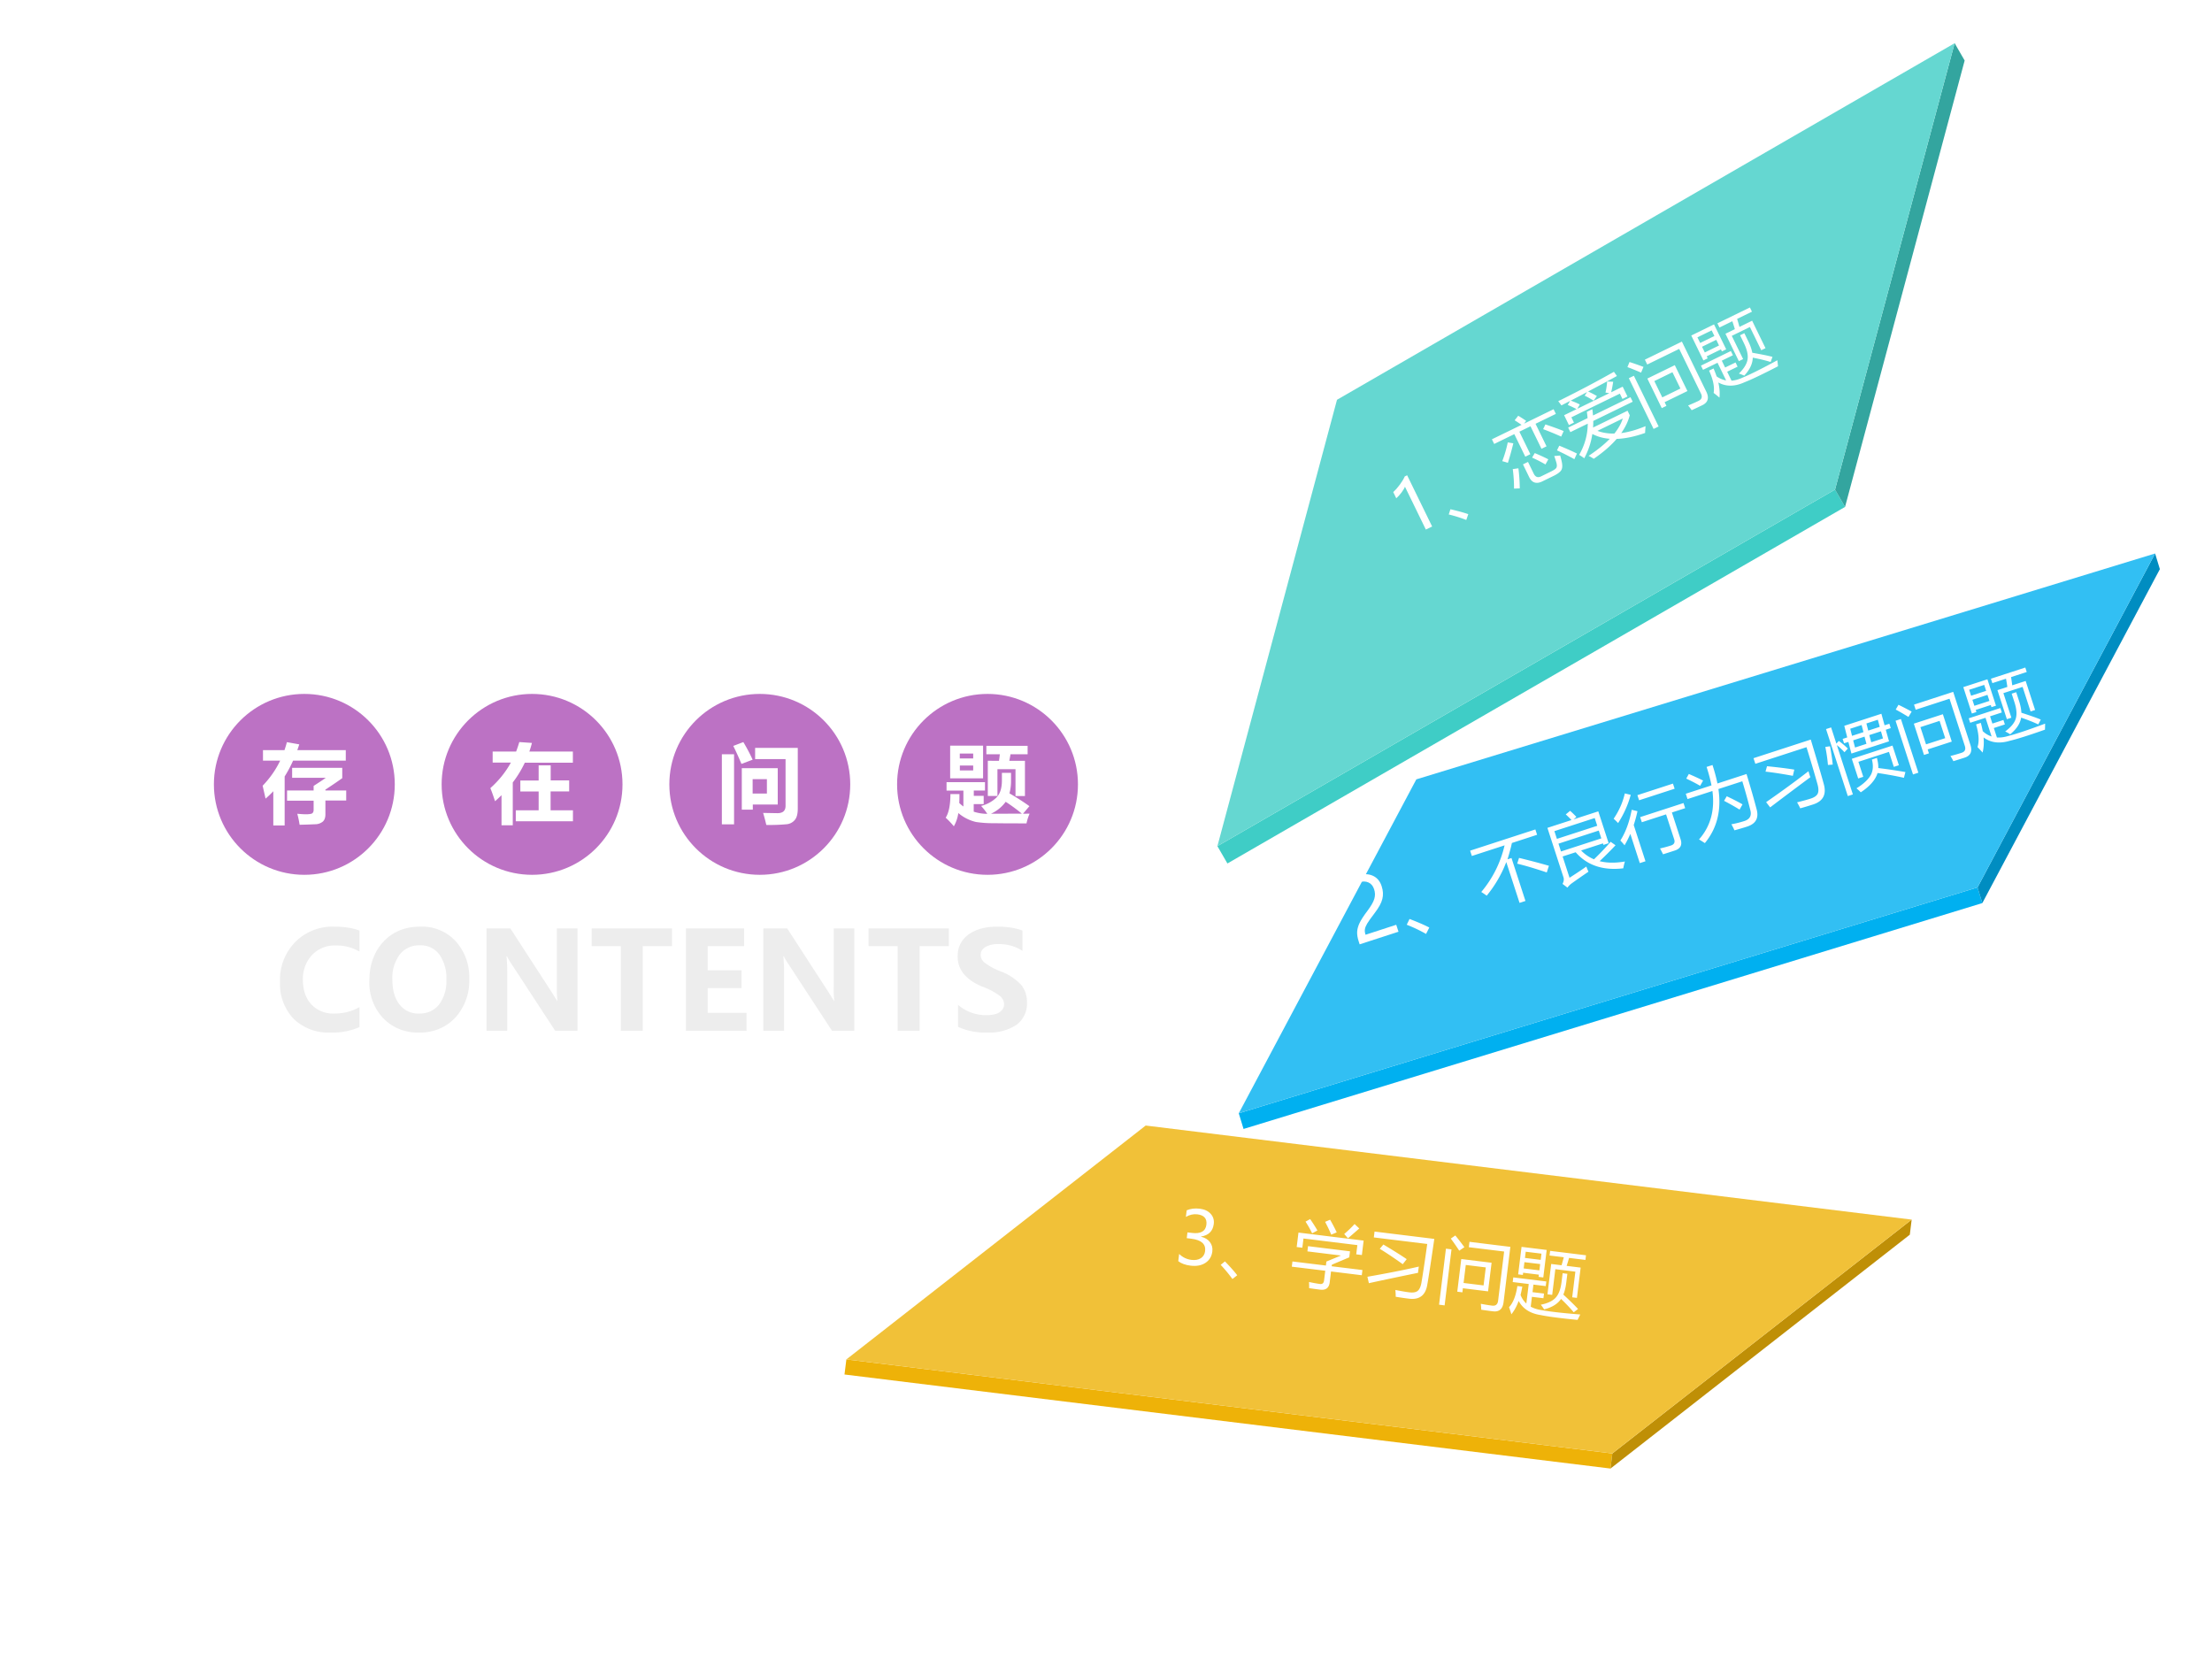 <svg xmlns="http://www.w3.org/2000/svg" xmlns:xlink="http://www.w3.org/1999/xlink" width="960" height="720" viewBox="0 0 720 540"><rect x="0" y="0" width="720" height="540" fill="#333333" stroke="none"/><g data-name="P"><clipPath id="a"><path fill-rule="evenodd" d="M0 540h720V0H0Z"/></clipPath><g clip-path="url(#a)"><path fill="#fff" fill-rule="evenodd" d="M0 540h720V0H0Z"/></g></g><g data-name="P"><clipPath id="b"><path fill-rule="evenodd" d="M0 0h720v540H0"/></clipPath><g clip-path="url(#b)"><path fill="#00b0f0" fill-rule="evenodd" d="m403.22 362.37 240.46-73.52 1.56 5.1-240.47 73.52Z"/></g><clipPath id="c"><path fill-rule="evenodd" d="M0 0h720v540H0"/></clipPath><g clip-path="url(#c)"><path fill="#008dc1" fill-rule="evenodd" d="m643.68 288.85 57.8-108.69 1.55 5.1-57.79 108.69Z"/></g><clipPath id="d"><path fill-rule="evenodd" d="M0 0h720v540H0"/></clipPath><g clip-path="url(#d)"><path fill="#32bff3" fill-rule="evenodd" d="m403.22 362.37 57.79-108.69 240.47-73.52-57.8 108.69Z"/></g></g><g data-name="P"><clipPath id="e"><path fill-rule="evenodd" d="M0 0h720v540H0"/></clipPath><g clip-path="url(#e)"><path fill="#eeb208" fill-rule="evenodd" d="m275.49 442.486 249.32 30.613-.6 4.911-249.33-30.613Z"/></g><clipPath id="f"><path fill-rule="evenodd" d="M0 0h720v540H0"/></clipPath><g clip-path="url(#f)"><path fill="#bf8f06" fill-rule="evenodd" d="m524.81 473.099 97.43-76.119-.6 4.91-97.43 76.12Z"/></g><clipPath id="g"><path fill-rule="evenodd" d="M0 0h720v540H0"/></clipPath><g clip-path="url(#g)"><path fill="#f1c138" fill-rule="evenodd" d="m275.49 442.486 97.43-76.126 249.32 30.62-97.43 76.119Z"/></g></g><g data-name="P"><clipPath id="h"><path fill-rule="evenodd" d="M0 0h720v540H0"/></clipPath><g clip-path="url(#h)"><path fill="#3fcdc6" fill-rule="evenodd" d="M396.26 275.42 597.3 159.36l3.26 5.64-201.04 116.06Z"/></g><clipPath id="i"><path fill-rule="evenodd" d="M0 0h720v540H0"/></clipPath><g clip-path="url(#i)"><path fill="#33a59f" fill-rule="evenodd" d="m597.3 159.36 38.93-145.3 3.26 5.64L600.56 165Z"/></g><clipPath id="j"><path fill-rule="evenodd" d="M0 0h720v540H0"/></clipPath><g clip-path="url(#j)"><path fill="#65d7d1" fill-rule="evenodd" d="m396.26 275.42 38.93-145.29L636.23 14.06l-38.93 145.3Z"/></g></g><path fill="#bc72c4" fill-rule="evenodd" d="M217.87 255.31c0-16.26 13.18-29.44 29.44-29.44s29.44 13.18 29.44 29.44-13.18 29.44-29.44 29.44-29.44-13.18-29.44-29.44Z" data-name="P"/><g data-name="P"><symbol id="k"><path d="M.132.919.25.964C.288.9.325.832.358.759L.228.71C.199.78.167.85.133.919m.75-.727C.883.132.873.088.85.06A.14.14 0 0 0 .75.008 2.155 2.155 0 0 0 .517 0 2.013 2.013 0 0 1 .48.14L.646.137c.064 0 .095.028.095.086v.543H.387v.13h.496V.193M0 .822h.142V.007H0v.815M.233.66H.65V.238H.36v-.06H.232V.66M.524.365v.168H.358V.365h.166Z"/></symbol><use xlink:href="#k" fill="#fff" transform="matrix(27.984 0 0 -27.984 234.962 268.519)"/><symbol id="l"><path d="M-2147483500-2147483500Z"/></symbol><use xlink:href="#l" fill="#fff" transform="matrix(27.984 0 0 -27.984 60095178000 -60095178000)"/><use xlink:href="#l" fill="none" stroke="#fff" stroke-miterlimit="10" stroke-width=".029" transform="matrix(27.984 0 0 -27.984 60095178000 -60095178000)"/></g><path fill="#bc72c4" fill-rule="evenodd" d="M143.75 255.31c0-16.26 13.18-29.44 29.44-29.44s29.43 13.18 29.43 29.44-13.17 29.44-29.43 29.44c-16.26 0-29.44-13.18-29.44-29.44Z" data-name="P"/><g data-name="P"><symbol id="m"><path d="M.027.858H.3c.014.036.026.073.037.11l.147-.01a1.26 1.26 0 0 0-.03-.1H.96v-.13H.401a1.284 1.284 0 0 0-.14-.23V0H.13v.35A1.7 1.7 0 0 0 .055.28C.035.34.018.39 0 .432.099.52.178.619.239.729H.027v.13M.296.174h.266v.219H.349v.128h.213v.176h.14V.522h.215V.394H.701v-.22h.26V.047H.296v.129Z"/></symbol><use xlink:href="#m" fill="#fff" transform="matrix(27.984 0 0 -27.984 159.603 268.628)"/><use xlink:href="#l" fill="#fff" transform="matrix(27.984 0 0 -27.984 60095178000 -60095178000)"/><use xlink:href="#l" fill="none" stroke="#fff" stroke-miterlimit="10" stroke-width=".029" transform="matrix(27.984 0 0 -27.984 60095178000 -60095178000)"/></g><path fill="#bc72c4" fill-rule="evenodd" d="M292 255.31c0-16.26 13.18-29.44 29.44-29.44s29.43 13.18 29.43 29.44-13.17 29.44-29.43 29.44c-16.26 0-29.44-13.18-29.44-29.44Z" data-name="P"/><g data-name="P"><symbol id="n"><path d="M.052.938h.383v-.38H.052v.38m.27-.092H.164V.789h.156v.057m0-.196v.057H.165V.65h.156m.17.112H.62A2 2 0 0 1 .63.838H.473v.098h.48V.838H.754A2.641 2.641 0 0 0 .74.762h.182v-.41H.812v.312h-.21V.353H.49v.409M.055.375H.16c0-.037 0-.072-.002-.104A.475.475 0 0 1 .206.23v.185H.01v.098h.447V.416h-.13V.354h.115V.258H.326V.17A.506.506 0 0 1 .484.145a.76.76 0 0 1-.072.092.4.4 0 0 1 .175.094c.045.043.067.111.067.203v.088H.76V.528A.557.557 0 0 0 .742.383C.83.332.906.283.974.234L.899.146l.077.001A.605.605 0 0 1 .94.034c-.144 0-.27 0-.376.002A1.32 1.32 0 0 0 .353.05a.488.488 0 0 0-.206.104A.435.435 0 0 0 .095 0 .991.991 0 0 1 0 .1C.037.158.055.25.055.376m.469-.23.362.001a2.04 2.04 0 0 1-.188.138.436.436 0 0 0-.174-.14Z"/></symbol><use xlink:href="#n" fill="#fff" transform="matrix(27.984 0 0 -27.984 307.818 268.956)"/><use xlink:href="#l" fill="#fff" transform="matrix(27.984 0 0 -27.984 60095178000 -60095178000)"/><use xlink:href="#l" fill="none" stroke="#fff" stroke-miterlimit="10" stroke-width=".029" transform="matrix(27.984 0 0 -27.984 60095178000 -60095178000)"/></g><g data-name="P"><symbol id="o"><path d="M.587.04A.49.49 0 0 0 .372 0 .364.364 0 0 0 .1.102a.374.374 0 0 0-.1.273.4.4 0 0 0 .112.293.388.388 0 0 0 .29.114c.073 0 .135-.01.185-.029V.598a.337.337 0 0 1-.174.045.231.231 0 0 1-.177-.071.26.26 0 0 1-.067-.185C.17.312.19.253.232.207A.221.221 0 0 1 .402.14c.068 0 .13.016.185.048V.041Z"/></symbol><symbol id="p"><path d="M0 .381C0 .5.035.596.104.671c.069.074.16.111.274.111a.336.336 0 0 0 .26-.108.394.394 0 0 0 .1-.277A.404.404 0 0 0 .635.11.35.35 0 0 0 .365 0a.349.349 0 0 0-.263.106A.383.383 0 0 0 0 .381m.17.01C.17.316.186.255.222.208A.174.174 0 0 1 .369.14C.432.14.48.163.516.208a.285.285 0 0 1 .053.18.304.304 0 0 1-.051.187.17.17 0 0 1-.145.069.179.179 0 0 1-.15-.07A.29.29 0 0 1 .17.39Z"/></symbol><symbol id="q"><path d="M.672 0H.507l-.32.49a.572.572 0 0 0-.036.06H.148A1.19 1.19 0 0 0 .153.43V0H0v.756h.176L.484.281.522.22h.002A.718.718 0 0 0 .52.325v.431h.152V0Z"/></symbol><symbol id="r"><path d="M.593.625H.377V0H.215v.625H0v.131h.593V.625Z"/></symbol><symbol id="s"><path d="M.448 0H0v.756h.43V.625H.161V.446h.25V.315h-.25V.132h.287V0Z"/></symbol><symbol id="t"><path d="M.003.204C.063.154.133.128.21.128c.044 0 .077.007.1.022.022.016.033.035.033.059 0 .02-.009.04-.027.058a.495.495 0 0 1-.139.074C.06.391 0 .464 0 .561c0 .07.027.124.08.163.054.039.125.058.213.058.074 0 .136-.01.186-.029v-.15a.31.31 0 0 1-.178.05.18.18 0 0 1-.095-.021C.182.618.17.598.17.574.17.554.178.536.194.52a.463.463 0 0 1 .12-.067A.392.392 0 0 0 .47.351.2.2 0 0 0 .512.223.194.194 0 0 0 .435.057.363.363 0 0 0 .215 0a.471.471 0 0 0-.212.042v.162Z"/></symbol><use xlink:href="#o" fill="#ededed" transform="matrix(44.064 0 0 -44.064 91.14 336.08)"/><use xlink:href="#p" fill="#ededed" transform="matrix(44.064 0 0 -44.064 120.223 336.08)"/><use xlink:href="#q" fill="#ededed" transform="matrix(44.064 0 0 -44.064 158.354 335.5)"/><use xlink:href="#r" fill="#ededed" transform="matrix(44.064 0 0 -44.064 192.6 335.5)"/><use xlink:href="#s" fill="#ededed" transform="matrix(44.064 0 0 -44.064 223.26 335.5)"/><use xlink:href="#q" fill="#ededed" transform="matrix(44.064 0 0 -44.064 248.465 335.5)"/><use xlink:href="#r" fill="#ededed" transform="matrix(44.064 0 0 -44.064 282.711 335.5)"/><use xlink:href="#t" fill="#ededed" transform="matrix(44.064 0 0 -44.064 311.714 336.08)"/></g><g data-name="P"><symbol id="u"><path d="M-2147483500-2147483500Z"/></symbol><use xlink:href="#u" fill="#ededed" transform="matrix(44.064 0 0 -44.064 94626710000 -94626710000)"/></g><path fill="#bc72c4" fill-rule="evenodd" d="M69.625 255.31c0-16.26 13.18-29.44 29.438-29.44 16.257 0 29.437 13.18 29.437 29.44s-13.18 29.44-29.437 29.44c-16.258 0-29.438-13.18-29.438-29.44Z" data-name="P"/><g data-name="P"><symbol id="v"><path d="M.256 0H.124v.398a1.14 1.14 0 0 0-.09-.086L0 .462C.085.55.153.648.204.754h-.2v.122h.25c.01.03.02.061.028.093L.426.943A1.49 1.49 0 0 0 .403.876h.564V.754H.354A1.428 1.428 0 0 0 .256.57V0m.028.407h.309V.46c.056.036.104.067.141.094H.343v.116h.583V.55A5.482 5.482 0 0 0 .73.417v-.01h.242V.29H.73V.134C.731.094.721.064.7.045a.141.141 0 0 0-.09-.031A7.322 7.322 0 0 0 .43.008a1.128 1.128 0 0 1-.027.128C.437.133.471.13.506.13c.034 0 .057.004.069.01.011.007.017.02.018.038v.11H.284v.118Z"/></symbol><use xlink:href="#v" fill="#fff" transform="matrix(27.984 0 0 -27.984 85.49 268.683)"/><use xlink:href="#l" fill="#fff" transform="matrix(27.984 0 0 -27.984 60095178000 -60095178000)"/><use xlink:href="#l" fill="none" stroke="#fff" stroke-miterlimit="10" stroke-width=".029" transform="matrix(27.984 0 0 -27.984 60095178000 -60095178000)"/></g><g data-name="P"><clipPath id="w"><path fill-rule="evenodd" d="M0 0h720v540H0"/></clipPath><g clip-path="url(#w)"><path fill="#fff" d="m464.11 172.37-6.8-13.95c-.17.48-.54 1.1-1.11 1.88-.58.78-1.15 1.4-1.72 1.88l-.99-2.02c.75-.66 1.48-1.49 2.21-2.49.73-1.01 1.24-1.87 1.54-2.59l.78-.38 8.14 16.68Z"/></g></g><g data-name="P"><clipPath id="x"><path fill-rule="evenodd" d="M0 0h720v540H0"/></clipPath><g clip-path="url(#x)"><path fill="#fff" d="m477.92 167.36-.65 1.89c-1.81-.71-3.72-1.31-5.71-1.79l.55-1.7c2.44.56 4.37 1.09 5.81 1.6Zm7.69-24.37 9.65-4.7c-.6-.42-1.35-.92-2.24-1.49l1.16-1.48c.89.54 1.75 1.09 2.58 1.66l-.68.91 9.61-4.69.74 1.52-6.62 3.22 3.58 7.34-1.64.8-3.58-7.33-3.62 1.76 3.57 7.33-1.64.81-3.58-7.34-6.55 3.2Zm10.11 8.16 1.64-.8 1.83 3.75c.55 1.19 1.38 1.5 2.49.93l3.37-1.65c.84-.42 1.34-.79 1.52-1.1.21-.33.23-.83.08-1.5-.16-.6-.41-1.39-.75-2.35.48-.03 1.13-.08 1.93-.16.33 1.16.54 2.03.62 2.62.14.94.04 1.69-.32 2.24-.35.52-1.08 1.07-2.19 1.65l-3.92 1.91c-1.97.96-3.41.46-4.33-1.49Zm-3.32 1.54 1.83-.26c.27 2.01.42 4.18.45 6.53-.55.03-1.17.05-1.87.08.01-2.09-.13-4.21-.41-6.35Zm-1.63-8.69 1.81.29c-.54 2.26-1.14 4.39-1.77 6.36-.56-.19-1.17-.37-1.83-.54a38.69 38.69 0 0 0 1.79-6.11Zm16.02 2.59.75-1.52c1.99.81 3.91 1.65 5.75 2.55l-.84 1.84c-1.7-.94-3.58-1.9-5.66-2.87Zm-4.51-6.9.74-1.54c2.42.8 4.41 1.52 5.95 2.16l-.81 1.8c-1.92-.87-3.88-1.68-5.88-2.42Zm-3.59 9.26.87-1.47c1.55.64 3.02 1.31 4.41 2.02l-.93 1.68a44.83 44.83 0 0 0-4.35-2.23Zm11.74-9.77 6.32-3.08c-.05-.67-.13-1.35-.24-2.05l1.79-.87c.09.69.17 1.38.22 2.06l12.2-5.95.72 1.47-12.84 6.26c.01.73-.01 1.44-.06 2.14l11.22-5.47.72 1.47c-.51 1.98-1.44 3.92-2.78 5.81 2.44-.32 5.08-1.08 7.92-2.26-.07.81-.12 1.55-.14 2.21-3.4 1.2-6.48 1.85-9.26 1.94-1.91 2.22-4.4 4.38-7.47 6.48-.5-.34-1.05-.66-1.67-.96 2.8-1.85 5.1-3.7 6.89-5.55-2.09-.17-3.98-.69-5.67-1.57-.41 2.77-1.29 5.4-2.63 7.91-.52-.39-1.07-.76-1.66-1.1 1.84-3.22 2.77-6.61 2.8-10.17l-5.66 2.76Zm5.37-10.39.79-1.17c-1.69.89-3.47 1.82-5.32 2.78.97.34 1.95.75 2.95 1.25l-.81 1.41 10.42-5.08-1.25-.2c.27-1.16.45-2.36.54-3.6l1.97.08a43.2 43.2 0 0 1-.65 3.42l3.74-1.82 1.56 3.2-1.64.8-.84-1.73-15.78 7.7.84 1.72-1.64.81-1.56-3.21 4.05-1.97c-.93-.51-1.88-.96-2.87-1.37l.77-1.31c-.92.47-1.87.96-2.83 1.46-.29-.42-.64-.87-1.04-1.37 6.72-3.33 12.76-6.52 18.13-9.57l.98 1.37c-2.8 1.54-5.93 3.22-9.38 5.04 1.01.46 1.96.95 2.86 1.48l-1.07 1.51c-1.02-.65-2-1.19-2.92-1.63Zm12.41 7.43-8.25 4.02c1.68.63 3.52.92 5.51.89 1.31-1.63 2.22-3.26 2.74-4.91Zm8-13 8.93-4.36 4.11 8.43-7.42 3.62.59 1.2-1.52.74Zm-.04-4.57-.77-1.58 12.05-5.88 7.94 16.29c.99 2.03.57 3.5-1.27 4.4-1.2.58-2.35 1.13-3.48 1.64-.26-.39-.65-.91-1.17-1.54 1.21-.49 2.35-.99 3.44-1.52 1.02-.5 1.27-1.3.73-2.39l-7.07-14.5Zm8.21 2.51-5.9 2.88 2.59 5.31 5.9-2.88Zm-14.2 1.95 1.64-.8 8.06 16.51-1.64.8Zm-.46-3.61.68-1.66c1.13.35 2.65.88 4.55 1.58l-.78 1.87c-1.89-.81-3.37-1.41-4.45-1.79Zm28.06 8.4c.35-1.89-.14-4.31-1.48-7.26l1.46-.71c.38.89.71 1.76 1 2.59.98.69 2.01 1.12 3.09 1.31l-2.8-5.75-4.72 2.3-.67-1.37 9.73-4.75.67 1.37-3.62 1.77 1.08 2.23 3.4-1.65.66 1.37-3.39 1.65 1.42 2.91c1.13-.08 2.3-.4 3.52-.96 2.55-1.05 6.34-2.95 11.39-5.69.07.54.14 1.19.22 1.96-4.97 2.57-8.6 4.31-10.89 5.2-3.17 1.45-6.02 1.47-8.54.08.41 1.76.53 3.4.37 4.93-.61-.53-1.24-1.04-1.9-1.53Zm-7.28-18.69 7.41-3.62 3.96 8.11-1.39.68-.32-.65-4.64 2.26.32.65-1.39.68Zm11.13-.58 3.06-1.49c-.27-.9-.54-1.76-.82-2.58l-4.19 2.05-.67-1.37 10.58-5.16.67 1.37-4.83 2.35c.28.89.53 1.76.75 2.61l4.13-2.02 4.36 8.94-1.39.67-3.69-7.56-5.9 2.88 3.69 7.56-1.39.68Zm4.76.5 1.39-.68 1.28 2.63c.67 1.38 1.11 2.62 1.31 3.74 2.92.51 5.11.95 6.57 1.34l-.6 1.67c-1.63-.51-3.58-.98-5.82-1.41-.01.2-.02.38-.04.57-.18 1.75-1.1 3.52-2.73 5.29-.53-.25-1.11-.48-1.75-.68 1.65-1.61 2.59-3.14 2.82-4.59.24-1.44-.15-3.21-1.18-5.31Zm-11.48 5.59 4.63-2.26-.9-1.85-4.64 2.26Zm2.23-7.18-4.64 2.26.9 1.83 4.63-2.26Z"/></g></g><g data-name="P"><clipPath id="y"><path fill-rule="evenodd" d="M0 0h720v540H0"/></clipPath><g clip-path="url(#y)"><path fill="#fff" d="M447.27 289.45c-.35-1.09-.97-1.83-1.86-2.22-.88-.4-1.91-.41-3.09-.02-.83.27-1.6.75-2.31 1.45s-1.31 1.56-1.79 2.59l-.8-2.47c.44-.89 1.01-1.66 1.73-2.3.72-.63 1.64-1.13 2.77-1.5 1.81-.59 3.43-.58 4.86.04 1.42.61 2.4 1.75 2.94 3.41.49 1.48.56 2.87.23 4.18-.32 1.3-1.13 2.78-2.4 4.45-1.3 1.71-2.16 2.9-2.56 3.59-.4.69-.64 1.3-.72 1.83-.08.53-.01 1.13.21 1.78l9.99-3.25.74 2.26-12.65 4.11-.32-1c-.38-1.16-.54-2.19-.49-3.1.05-.92.32-1.87.8-2.88.48-1 1.31-2.29 2.5-3.86 1.22-1.62 1.98-2.94 2.28-3.96.31-1.03.29-2.07-.06-3.13Z"/></g></g><g data-name="P"><clipPath id="z"><path fill-rule="evenodd" d="M0 0h720v540H0"/></clipPath><g clip-path="url(#z)"><path fill="#fff" d="m465.23 301.91-1.05 2.08a49.224 49.224 0 0 0-6.29-2.99l.91-1.88c2.72 1.04 4.86 1.97 6.43 2.79Z"/></g></g><g data-name="P"><clipPath id="A"><path fill-rule="evenodd" d="M0 0h720v540H0"/></clipPath><g clip-path="url(#A)"><path fill="#fff" d="m478.52 276.89 21.24-6.91.56 1.74-8.2 2.67c-.31 1.46-.79 3.23-1.43 5.32l1.3-.43 4.54 13.98-1.92.62-4.32-13.28a39.458 39.458 0 0 1-6.37 10.94c-.55-.41-1.14-.81-1.77-1.2 3.73-4.45 6.26-9.51 7.59-15.18l-10.66 3.46Zm15.92 2.36c3.33.79 6.57 1.65 9.73 2.56l-.7 2.17c-3.8-1.28-7.01-2.23-9.63-2.86Zm15.21-14.16 1.42-1.17c.72.63 1.4 1.3 2.05 1.99l-.92.79 8.04-2.61 3.37 10.37-1.69.55-.16-.49-7.11 2.31c1.21 1.26 2.61 2.22 4.19 2.87 1.99-1.91 3.79-3.81 5.41-5.7l1.6 1.13c-1.5 1.61-3.22 3.33-5.17 5.18 2.39.61 5.13.64 8.22.11-.2.65-.38 1.39-.53 2.22-6.6.78-11.77-.96-15.5-5.23l-4.24 1.37 2.25 6.93c2.16-1.39 3.99-2.6 5.47-3.65.21.59.44 1.15.69 1.68-2 1.36-3.9 2.68-5.68 3.96-.43.36-.82.76-1.16 1.22l-1.6-1.21c.42-.78.52-1.5.3-2.17l-5.22-16.07 7.83-2.54c-.61-.66-1.23-1.27-1.86-1.84Zm11.58 7.8-.83-2.54-13.12 4.26.82 2.54Zm-2.15-6.62-13.13 4.26.82 2.52 13.13-4.26Zm14.79-.3 14.11-4.58.54 1.67-4.32 1.4 2.83 8.72c.6 1.84-.03 3.07-1.89 3.67-1.25.41-2.52.81-3.82 1.22-.28-.57-.61-1.2-.98-1.9 1.19-.26 2.38-.58 3.55-.96 1.03-.33 1.38-1.01 1.05-2.02l-2.64-8.11-7.89 2.56Zm-6.45 7.62c1.69-2.64 2.93-5.97 3.7-10l1.87.45c-.33 1.57-.74 3.07-1.22 4.5l3.83 11.8-1.85.6-3.08-9.5c-.57 1.3-1.19 2.53-1.88 3.7-.44-.55-.9-1.06-1.37-1.55Zm5.55-14.77 11.57-3.76.55 1.67-11.57 3.76Zm-7.73 7.67c1.77-2.6 2.98-5.34 3.63-8.23l1.93.46c-.87 3.2-2.24 6.27-4.11 9.19-.45-.48-.94-.95-1.45-1.42Zm23.48-8.13 8.37-2.72c-.38-1.89-.91-3.89-1.6-6.01l1.92-.62c.72 2.2 1.25 4.21 1.61 6.01l9.47-3.08c1.4 4.62 2.5 8.45 3.29 11.5.76 2.82-.26 4.69-3.06 5.6-1.15.38-2.54.78-4.16 1.23-.24-.56-.58-1.22-1-1.97 1.46-.26 2.86-.61 4.21-1.05 1.79-.58 2.44-1.76 1.96-3.54-.74-2.98-1.61-6.11-2.61-9.4l-7.78 2.52c1.03 6.91-.44 12.78-4.41 17.6-.59-.38-1.22-.78-1.9-1.2 3.74-4.23 5.19-9.49 4.36-15.76l-8.11 2.63Zm12.46 2.31.87-1.49c1.85.86 3.57 1.74 5.14 2.64l-.97 1.7c-1.59-.98-3.27-1.93-5.04-2.85Zm-12.31-7.24.84-1.5c1.58.67 3.13 1.38 4.64 2.14l-.95 1.71c-1.49-.85-3-1.63-4.53-2.35Zm21.89-6.64 18.64-6.06c2.13 7.07 3.54 11.89 4.23 14.47.95 3.38-.21 5.59-3.46 6.65-1.28.41-2.68.84-4.2 1.26-.25-.56-.59-1.21-1.03-1.95 1.95-.49 3.4-.88 4.35-1.19 1.24-.39 2.03-.93 2.37-1.64.32-.69.3-1.69-.05-2.98-1.01-3.62-2.21-7.67-3.6-12.14l-16.65 5.41Zm4.11 14.31c5.35-3.72 9.94-7.08 13.78-10.07.28 1.01.49 1.66.63 1.94-4.61 3.42-8.97 6.69-13.1 9.83Zm-.2-9.94.49-1.76c3.56.36 6.53.72 8.88 1.11l-.47 2.02c-3.37-.62-6.34-1.08-8.9-1.37Zm25.1-10.64 1.5-.49-.96-3.78 12.08-3.92 1.03 3.75 1.56-.5.46 1.42-1.63.53 1.06 3.78-12.24 3.97-.99-3.79-1.4.45Zm2.99 6.47 13.24-4.3 2.08 6.39-1.65.54-1.58-4.88-9.94 3.23 1.58 4.88-1.65.54Zm6.54.24 1.63-.53c.34 1.3.49 2.4.45 3.3 2.74.33 5.68.76 8.83 1.3-.18.67-.34 1.29-.48 1.88-2.5-.57-5.36-1.09-8.59-1.57-.68 2.24-2.51 4.34-5.47 6.29-.38-.42-.85-.85-1.39-1.3 2.43-1.5 4.03-3.04 4.81-4.64.61-1.34.68-2.91.21-4.73Zm-.22-5.62 3.83-1.25-.66-2.32-3.79 1.23Zm-5.27 1.71 3.71-1.2-.62-2.34-3.7 1.2Zm7.42-9.04-3.72 1.21.6 2.32 3.75-1.22Zm-8.4 5.24 3.72-1.21-.6-2.31-3.7 1.2Zm-8.69 3.61 1.53-.22c.39 2.06.69 4.05.88 5.97-.43.03-.95.07-1.56.12-.16-1.91-.44-3.86-.85-5.87Zm.23-5.81 1.65-.54 1.71 5.26.8-.87c1.1.81 2.08 1.64 2.93 2.49l-1.09 1.2a18.93 18.93 0 0 0-2.48-2.33l5.22 16.05-1.65.54Zm28.58-1.77 9.45-3.07 2.9 8.91-7.85 2.55.42 1.27-1.61.53Zm.6-4.53-.54-1.67 12.75-4.15 5.59 17.23c.71 2.16.08 3.55-1.86 4.18-1.27.41-2.49.8-3.67 1.15-.21-.43-.52-.99-.95-1.69 1.26-.31 2.47-.66 3.61-1.03 1.09-.35 1.44-1.11 1.06-2.26l-4.98-15.34Zm7.78 3.63-6.24 2.03 1.83 5.61 6.24-2.02ZM617 234.6l1.74-.57 5.68 17.48-1.74.57Zm.05-3.64.9-1.55c1.07.51 2.5 1.24 4.29 2.21l-1.04 1.74c-1.76-1.07-3.14-1.87-4.15-2.4Zm26.62 12.22c.61-1.82.45-4.28-.46-7.39l1.54-.5c.26.94.47 1.84.63 2.7.88.82 1.84 1.4 2.88 1.73l-1.98-6.08-4.99 1.62-.47-1.45 10.3-3.35.47 1.45-3.83 1.25.76 2.36 3.59-1.17.47 1.45-3.59 1.17 1 3.08c1.13.07 2.34-.08 3.62-.47 2.67-.68 6.69-2.03 12.07-4.04 0 .54-.02 1.2-.05 1.96-5.28 1.87-9.11 3.08-11.51 3.64-3.34.99-6.17.62-8.47-1.11.16 1.8.05 3.45-.32 4.93-.52-.6-1.08-1.19-1.66-1.78Zm-4.62-19.52 7.85-2.55 2.79 8.59-1.47.47-.23-.69-4.9 1.6.22.69-1.47.48Zm11.11.98 3.23-1.05c-.13-.93-.28-1.82-.44-2.67l-4.44 1.44-.47-1.44 11.19-3.64.47 1.45-5.1 1.66c.15.92.27 1.81.38 2.68l4.37-1.42 3.07 9.45-1.47.48-2.6-8-6.25 2.03 2.6 8-1.47.48Zm4.64 1.15 1.47-.48.91 2.79c.47 1.46.73 2.75.77 3.89 2.82.91 4.93 1.65 6.32 2.23l-.82 1.58c-1.55-.73-3.41-1.47-5.57-2.21-.04.19-.08.38-.12.56-.43 1.71-1.58 3.33-3.45 4.86-.48-.32-1.02-.63-1.63-.92 1.86-1.36 3.01-2.74 3.44-4.15.43-1.39.29-3.2-.44-5.43Zm-12.15 3.95 4.91-1.59-.64-1.97-4.91 1.6Zm3.21-6.81-4.9 1.59.63 1.94 4.9-1.59Z"/></g></g><g data-name="P"><clipPath id="B"><path fill-rule="evenodd" d="M0 0h720v540H0"/></clipPath><g clip-path="url(#B)"><path fill="#fff" d="M383.81 408.15c1.12 1.1 2.45 1.75 4 1.94 1.24.15 2.26-.03 3.06-.55.8-.52 1.26-1.29 1.39-2.31.28-2.28-1.21-3.62-4.48-4.03l-1.5-.18.23-1.88 1.44.17c2.89.36 4.47-.54 4.73-2.68.24-1.97-.74-3.1-2.95-3.37-1.27-.15-2.51.13-3.73.84l.26-2.15c1.27-.54 2.68-.71 4.26-.52 1.53.19 2.72.74 3.55 1.66.83.92 1.17 2.02 1.01 3.3-.29 2.35-1.68 3.72-4.16 4.1l-.01.05c1.29.3 2.26.88 2.92 1.76.66.87.92 1.88.78 3.05-.2 1.62-.95 2.85-2.23 3.7-1.29.85-2.91 1.16-4.85.92-1.7-.21-3.04-.7-4.01-1.46Z"/></g></g><g data-name="P"><clipPath id="C"><path fill-rule="evenodd" d="M0 0h720v540H0"/></clipPath><g clip-path="url(#C)"><path fill="#fff" d="m402.71 415.09-1.56 1.23a44.02 44.02 0 0 0-3.82-4.61l1.39-1.13c1.74 1.8 3.07 3.3 3.99 4.51Zm17.98-4.49 10.89 1.33.16-1.3 4.75-1.96-10.93-1.35.2-1.7 13.66 1.68-.24 1.96-5.65 2.39-.07.52 10.01 1.22-.21 1.7-10.01-1.23-.43 3.52c-.22 1.83-1.26 2.63-3.1 2.4-1.03-.12-2.23-.29-3.6-.49.02-.53 0-1.2-.04-2.01 1.23.28 2.4.49 3.53.65.81.11 1.26-.26 1.37-1.13l.39-3.17-10.89-1.33Zm1.96-9.4 21.21 2.61-.57 4.7-1.84-.23.37-3-17.54-2.15-.37 3-1.84-.23Zm14.89.46c1.17-.99 2.3-2.07 3.37-3.24l1.53 1.44c-1.15 1.02-2.38 2.09-3.68 3.2Zm-6.22-3.95 1.62-.7c.79 1.36 1.51 2.73 2.16 4.12l-1.79.75c-.53-1.3-1.2-2.69-1.99-4.17Zm-6.37-.07 1.5-.83c.81 1.15 1.61 2.39 2.37 3.71l-1.72.92a35.51 35.51 0 0 0-2.15-3.8Zm22.46 3.23 19.45 2.39c-1.05 7.3-1.81 12.26-2.28 14.9-.56 3.46-2.55 4.98-5.94 4.56-1.34-.16-2.78-.37-4.34-.63.01-.61-.02-1.35-.11-2.21 1.97.39 3.45.64 4.44.76 1.29.17 2.24.02 2.85-.48.58-.49.98-1.4 1.21-2.73.61-3.7 1.23-7.88 1.87-12.52l-17.38-2.13Zm-2.32 14.71c6.42-1.12 12-2.22 16.74-3.31-.17 1.04-.25 1.71-.25 2.03-5.62 1.15-10.96 2.27-16.02 3.37Zm4.02-9.1 1.18-1.39c3.09 1.83 5.61 3.42 7.59 4.76l-1.29 1.64c-2.79-2-5.29-3.67-7.48-5.01Zm26.53 3.33 9.87 1.21-1.15 9.31-8.19-1.01-.16 1.33-1.67-.21Zm2.46-3.85.21-1.75 13.31 1.64-2.21 17.98c-.27 2.25-1.43 3.25-3.46 3-1.32-.16-2.59-.34-3.81-.52 0-.47-.05-1.11-.14-1.93 1.28.25 2.51.45 3.7.6 1.14.14 1.78-.4 1.93-1.61l1.96-16Zm5.52 6.58-6.51-.8-.72 5.86 6.51.8Zm-12.97-6.1 1.81.22-2.24 18.24-1.81-.23Zm1.58-3.28 1.47-1.02c.76.91 1.74 2.18 2.96 3.81l-1.68 1.14c-1.14-1.72-2.06-3.03-2.75-3.93Zm18.96 22.33c1.32-1.4 2.23-3.7 2.71-6.89l1.61.19c-.17.96-.36 1.86-.57 2.72.44 1.11 1.07 2.04 1.88 2.78l.78-6.35-5.21-.64.18-1.51 10.75 1.32-.19 1.51-4-.49-.3 2.46 3.74.46-.18 1.52-3.75-.46-.39 3.21c.99.54 2.15.91 3.48 1.11 2.7.5 6.92.98 12.64 1.43-.23.49-.52 1.08-.88 1.76-5.56-.54-9.55-1.06-11.96-1.56-3.45-.52-5.85-2.05-7.21-4.6-.62 1.71-1.41 3.15-2.37 4.34-.22-.77-.48-1.54-.76-2.31Zm4.07-19.64 8.18 1-1.1 8.96-1.53-.19.09-.72-5.12-.63-.09.72-1.53-.19Zm9.65 5.57 3.38.42c.26-.9.5-1.77.72-2.61l-4.63-.56.18-1.52 11.68 1.44-.18 1.51-5.33-.65c-.25.89-.52 1.76-.79 2.59l4.56.56-1.21 9.86-1.54-.19 1.03-8.35-6.52-.8-1.02 8.36-1.54-.19Zm3.72 3.01 1.54.19-.36 2.91c-.19 1.52-.5 2.8-.95 3.85 2.18 2.01 3.77 3.58 4.79 4.69l-1.41 1.08c-1.1-1.31-2.47-2.77-4.12-4.35-.11.16-.23.31-.34.45-1.11 1.38-2.84 2.36-5.18 2.95-.3-.49-.66-1-1.08-1.52 2.25-.45 3.88-1.22 4.86-2.31.98-1.07 1.62-2.78 1.9-5.1Zm-12.68-1.56 5.12.63.25-2.05-5.12-.62Zm5.79-4.81-5.12-.63-.25 2.02 5.12.63Z"/></g></g><g data-name="P"><symbol id="D"><path d="M0 .727.098.672.062.648v-.62L0 0a17.46 17.46 0 0 1 0 .727M.465.113.594.102c.028-.003.043.007.043.03V.77H.422A.355.355 0 0 1 .328.758L.293.793h.34L.664.84.73.785.695.754V.12C.698.053.665.013.598 0c0 .047-.045.08-.133.098v.015m-.39.782a.336.336 0 0 0 .1-.075C.195.802.204.786.204.773A.099.099 0 0 0 .187.727C.177.71.17.703.165.703c-.01 0-.018.012-.023.035a.692.692 0 0 1-.078.149l.011.008M.242.53v-.23h.215v.23H.242m.27-.187c0-.026.001-.06.004-.102L.457.22v.058H.242v-.05L.184.203a6.297 6.297 0 0 1 0 .39L.242.556h.211L.48.598.543.55.512.523v-.18Z"/></symbol><symbol id="E"><path d="M.172.465.168.523.207.508C.251.562.294.63.336.71H.164A.355.355 0 0 1 .07.699L.035.734h.309c.028.07.047.13.054.176l.09-.047L.45.84A.904.904 0 0 0 .402.734h.344l.059.059.082-.082H.395A1.056 1.056 0 0 0 .23.465V.03L.172 0c.002.042.004.08.004.113V.41A1.077 1.077 0 0 0 .008.281L0 .293c.078.068.135.125.172.172m.355.117C.527.6.526.632.523.68l.09-.04L.582.614v-.16H.73l.051.05L.855.43H.582V.117h.195l.055.055L.91.094H.38A.355.355 0 0 1 .285.082L.25.117h.277V.43H.43A.355.355 0 0 1 .336.418L.3.453h.226v.129Z"/></symbol><symbol id="F"><path d="M.172.816V.703h.183v.113H.172m0-.136V.57h.183v.11H.172m.234.129c0-.12.002-.21.004-.27L.355.512v.035H.172V.523L.117.503a4.321 4.321 0 0 1 0 .368L.172.84h.176l.027.039.059-.047L.406.809M.133.239A.444.444 0 0 1 .243.14v.296H.16A.355.355 0 0 1 .066.426L.031.46h.344l.047.047.062-.07H.293V.3h.074L.41.344.47.277H.293V.125A.709.709 0 0 1 .559.09C.686.087.803.092.91.105V.09C.86.072.836.05.836.027a2.764 2.764 0 0 0-.434.016.578.578 0 0 0-.156.05.441.441 0 0 0-.121.122A.611.611 0 0 0 .012 0L0 .008a1.071 1.071 0 0 1 .102.39L.18.36C.159.352.143.311.133.24M.836.48.84.36.785.331v.344H.56V.352L.504.32a4.288 4.288 0 0 1 0 .41L.559.7h.05c.01.038.017.076.02.113H.582A.355.355 0 0 1 .488.8L.453.836h.34L.84.883l.062-.07H.695A2.434 2.434 0 0 1 .63.699h.148l.028.035.058-.043L.836.668V.48m-.2.137L.724.574.69.547a.928.928 0 0 0-.02-.23.273.273 0 0 0-.077-.118A.439.439 0 0 0 .43.105L.422.117a.425.425 0 0 1 .16.13.292.292 0 0 1 .05.16C.639.47.64.541.638.616M.684.313.69.324C.793.277.848.246.855.23A.076.076 0 0 0 .871.191.129.129 0 0 0 .863.152C.858.14.853.132.848.132a.594.594 0 0 1-.164.18Z"/></symbol><use xlink:href="#D" fill="#f3f3f3" transform="matrix(.96 0 0 -.96 450.456 550.57)"/><use xlink:href="#E" fill="#f3f3f3" transform="matrix(.96 0 0 -.96 450.344 550.574)"/><use xlink:href="#F" fill="#f3f3f3" transform="matrix(.96 0 0 -.96 450.348 550.574)"/><symbol id="G"><path d="M.592.465.583.69H.562C.556.669.54.657.52.657a.141.141 0 0 0-.039.008.448.448 0 0 1-.146.025.347.347 0 0 1-.227-.086A.342.342 0 0 1 0 .34C0 .136.133 0 .332 0c.113 0 .213.046.273.127L.587.145C.514.074.447.044.364.044a.24.24 0 0 0-.162.058C.147.151.116.241.116.353c0 .181.093.297.238.297A.21.21 0 0 0 .503.59.249.249 0 0 0 .569.465h.023Z"/></symbol><symbol id="H"><path d="M.327.69C.136.69 0 .547 0 .345 0 .251.032.159.086.102A.327.327 0 0 1 .321 0c.197 0 .333.139.333.341A.352.352 0 0 1 .57.585.32.32 0 0 1 .327.69m0-.036a.194.194 0 0 0 .128-.05C.509.555.54.461.54.342a.513.513 0 0 0-.033-.18.204.204 0 0 0-.049-.073.182.182 0 0 0-.133-.053.196.196 0 0 0-.127.049C.147.131.114.232.114.343c0 .102.028.199.07.246a.188.188 0 0 0 .143.065Z"/></symbol><symbol id="I"><path d="M.695.673H.46V.654C.54.649.553.632.556.526V.189L.171.673H0V.654C.043.654.057.646.097.599V.158C.095.052.082.035 0 .03V.011h.235V.03C.158.034.143.055.141.158V.55L.583 0H.6v.526C.603.63.616.647.695.654v.019Z"/></symbol><symbol id="J"><path d="M.435.019C.353.023.34.035.339.109V.62h.054C.509.618.53.601.552.492h.024L.57.662H.006L0 .492h.024C.047.601.068.618.183.62h.054v-.5C.236.034.227.024.143.019V0h.292v.019Z"/></symbol><symbol id="K"><path d="M.585.169H.557C.509.063.464.038.321.037H.294C.19.04.189.041.189.08v.247h.154C.427.325.44.313.453.231h.023v.232H.453C.441.382.427.37.343.368H.189V.59C.19.62.194.624.222.624h.135C.473.622.493.608.509.519h.025L.531.662H0V.643C.073.638.085.625.087.553V.109C.085.037.072.023 0 .019V0h.54l.045.169Z"/></symbol><symbol id="L"><path d="M.405.69H.384C.38.668.369.656.352.656a.117.117 0 0 0-.044.012.31.31 0 0 1-.107.022.185.185 0 0 1-.119-.046.16.16 0 0 1-.053-.125c0-.08.044-.136.156-.195A.42.42 0 0 0 .334.207.107.107 0 0 0 .348.148C.348.082.298.036.225.036c-.09 0-.152.055-.202.177H0L.03.001h.022C.053.02.065.034.08.034A.153.153 0 0 0 .127.023.326.326 0 0 1 .245 0c.116 0 .204.079.204.183 0 .082-.055.146-.187.218C.157.458.115.502.115.557c0 .055.042.092.104.092A.168.168 0 0 0 .341.594.228.228 0 0 0 .402.477h.025L.405.69Z"/></symbol><use xlink:href="#G" fill="#f3f3f3" transform="matrix(.96 0 0 -.96 450.337 550.501)"/><use xlink:href="#H" fill="#f3f3f3" transform="matrix(.96 0 0 -.96 450.343 550.501)"/><use xlink:href="#I" fill="#f3f3f3" transform="matrix(.96 0 0 -.96 450.322 550.499)"/><use xlink:href="#J" fill="#f3f3f3" transform="matrix(.96 0 0 -.96 450.326 550.488)"/><use xlink:href="#K" fill="#f3f3f3" transform="matrix(.96 0 0 -.96 450.322 550.488)"/><use xlink:href="#I" fill="#f3f3f3" transform="matrix(.96 0 0 -.96 450.322 550.499)"/><use xlink:href="#J" fill="#f3f3f3" transform="matrix(.96 0 0 -.96 450.326 550.488)"/><use xlink:href="#L" fill="#f3f3f3" transform="matrix(.96 0 0 -.96 450.35 550.501)"/><symbol id="M"><path d="M.273.527C.273.27.275.107.277.04L.215 0c.002.07.004.223.004.457A.916.916 0 0 0 .012.273L0 .285C.083.358.156.44.219.531c0 .026-.002.05-.004.07L.254.583C.288.634.32.695.352.766H.125L.066.758l-.03.031h.323A.53.53 0 0 1 .4.922L.491.875A.091.091 0 0 1 .45.835.392.392 0 0 1 .426.79h.328l.058.059.083-.082H.418C.376.685.328.606.273.527M.441.102C.493.096.53.094.547.094c.02 0 .031.015.031.047v.191H.406L.348.324.316.355h.262C.578.423.577.478.574.52L.617.496l.11.113H.445L.391.602l-.032.03H.73l.04.04.066-.074A.245.245 0 0 1 .73.555a1.783 1.783 0 0 1-.097-.07l.031-.02L.633.44V.355h.164l.05.051.075-.074h-.29V.094C.633.057.606.027.552.004.548.035.51.06.44.082v.02Z"/></symbol><use xlink:href="#M" fill="#f3f3f3" transform="matrix(.96 0 0 -.96 450.344 550.585)"/><symbol id="N"><path d="M.007 0h.276v.015C.206.015.189.026.188.074v.6L.18.676 0 .585V.571a.303.303 0 0 0 .072.022c.021 0 .03-.015.03-.047V.093C.1.03.083.016.007.015V0Z"/></symbol><use xlink:href="#N" fill="#f3f3f3" transform="matrix(.96 0 0 -.96 450.417 550.488)"/><symbol id="O"><path d="M.152.066A.354.354 0 0 1 0 .22L.004.23A.407.407 0 0 0 .14.18.244.244 0 0 0 .21.129.1.1 0 0 0 .238.066C.243.04.24.023.227.016.217.006.208 0 .203 0 .187 0 .171.022.153.066Z"/></symbol><symbol id="P"><path d="M.578.712v-.23C.578.45.58.427.582.412L.52.383l.003.117v.211h-.16V.478c0-.034.002-.063.004-.086L.305.365.309.5v.211H.133A.355.355 0 0 1 .039.701L.004.736H.43a.263.263 0 0 1-.067.14l.008.012C.431.857.465.833.473.818.483.805.488.794.488.786c0-.015-.01-.032-.031-.05H.75l.059.058L.89.712H.578M.254.583.214.572A1.169 1.169 0 0 0 .009.368L0 .38a.95.95 0 0 1 .113.145.777.777 0 0 1 .063.12L.254.584m.379.043C.72.582.78.548.809.525.839.504.854.483.852.462A.099.099 0 0 0 .836.415C.828.405.823.4.82.4.81.4.798.414.785.443a.77.77 0 0 1-.16.172l.008.011M.234.103c0 .099 0 .17-.004.215l.094-.04L.29.249V.106C.286.067.302.049.336.052h.238C.6.055.616.068.621.092c.005.023.01.066.012.128h.015A.706.706 0 0 1 .66.103a.06.06 0 0 1 .043-.04C.677.024.637.004.582.006H.324C.26 0 .23.033.234.103m.137.246L.38.361A.724.724 0 0 0 .492.294C.516.28.526.26.523.24A.07.07 0 0 0 .512.197C.504.189.497.185.492.185c-.01 0-.02.012-.027.035A.57.57 0 0 1 .37.35M.676.267l.008.012A.763.763 0 0 0 .832.197C.852.18.862.164.859.146A.093.093 0 0 0 .844.103C.836.095.829.09.824.09c-.01 0-.02.012-.027.035a.64.64 0 0 1-.121.14m-.54.005L.153.267A.344.344 0 0 0 .125.118a.081.081 0 0 0-.05-.042C.052.073.038.076.03.083.023.093.02.1.02.103c0 .01.013.025.039.043.03.02.057.062.078.125Z"/></symbol><symbol id="Q"><path d="M.496.176c.05.041.093.09.129.144H.359A.456.456 0 0 1 .496.176M.102.59C.102.533.092.5.074.492A.09.09 0 0 0 .04.48C.03.48.02.483.012.488.004.493 0 .498 0 .5c0 .008.01.02.031.04.026.02.045.059.055.116h.016V.613h.652l.043.043L.863.59A.131.131 0 0 1 .805.563a.295.295 0 0 1-.07-.07L.722.495.762.59h-.66m.27-.164A1.512 1.512 0 0 0 .343.344h.281L.66.379.72.32.684.3A.925.925 0 0 0 .535.149.804.804 0 0 1 .88.078V.066C.85.064.829.046.812.012A.863.863 0 0 0 .5.122.833.833 0 0 0 .133 0v.016c.14.03.251.075.332.132a.52.52 0 0 0-.13.176A.657.657 0 0 0 .024.02L.02.035c.164.112.261.242.292.39H.204A.355.355 0 0 1 .11.416L.074.448h.242A.81.81 0 0 1 .328.57L.414.531.387.508.375.449h.29L.71.496l.066-.07H.371m-.187.36A.306.306 0 0 0 .277.718C.29.703.297.69.297.679.297.67.292.659.28.646.273.635.267.629.261.629.255.629.247.64.239.664a.295.295 0 0 1-.062.11l.008.011m.199.02C.445.765.479.74.484.727A.052.052 0 0 0 .496.695.067.067 0 0 0 .461.637C.453.637.447.65.44.676a.378.378 0 0 1-.066.12l.008.009m.336-.04a.906.906 0 0 0-.133-.14L.574.633c.021.031.04.061.055.09.016.03.03.066.043.105l.074-.05L.72.765M.082.812c.151.008.29.021.414.04C.621.87.706.89.75.914l.059-.07a6.957 6.957 0 0 1-.29-.02A6.132 6.132 0 0 0 .083.797v.015Z"/></symbol><use xlink:href="#O" fill="#f3f3f3" transform="matrix(.96 0 0 -.96 450.415 550.503)"/><use xlink:href="#P" fill="#f3f3f3" transform="matrix(.96 0 0 -.96 450.363 550.56)"/><use xlink:href="#Q" fill="#f3f3f3" transform="matrix(.96 0 0 -.96 450.377 550.578)"/><use xlink:href="#D" fill="#f3f3f3" transform="matrix(.96 0 0 -.96 450.456 550.57)"/><use xlink:href="#F" fill="#f3f3f3" transform="matrix(.96 0 0 -.96 450.348 550.574)"/><symbol id="R"><path d="M.445.137.432.142C.395.084.384.077.337.076H.098l.168.176c.089.093.128.169.128.247 0 .1-.081.177-.185.177A.195.195 0 0 1 .065.614C.033.58.018.548.001.477L.022.472c.04.098.075.13.145.13.085 0 .141-.057.141-.141C.308.382.262.29.178.201L0 .012V0h.39l.055.137Z"/></symbol><use xlink:href="#R" fill="#f3f3f3" transform="matrix(.96 0 0 -.96 450.339 550.488)"/><symbol id="S"><path d="M.473.582V.207c0-.078.001-.138.004-.18L.41 0c.003.099.004.185.004.258v.344A1.192 1.192 0 0 0 .008.219L0 .234C.086.297.168.375.246.47c.08.096.146.208.195.336H.137A.355.355 0 0 1 .043.793L.008.828H.75l.059.059L.89.805H.52A4.346 4.346 0 0 1 .44.648L.508.61.473.582M.555.57l.011.012C.733.472.824.405.84.379.858.353.867.332.867.316A.092.092 0 0 0 .855.277C.848.264.841.257.835.257.826.258.81.28.79.32.758.375.68.458.555.57Z"/></symbol><symbol id="T"><path d="M.074.57V.422h.41V.57h-.41M.54.71V.489C.54.46.54.426.543.387L.484.367v.031H.22A.625.625 0 0 1 .329.23.842.842 0 0 1 .57.387L.63.309H.582A5.614 5.614 0 0 1 .344.215a.473.473 0 0 1 .18-.102.795.795 0 0 1 .199-.027V.07C.676.06.648.04.64.008a.723.723 0 0 0-.2.078.493.493 0 0 0-.144.117.622.622 0 0 0-.098.195H.074V.09l.211.09.008-.012C.16.092.081.036.055 0L0 .07c.013.01.02.026.02.047V.68C.02.72.018.758.016.79L.074.75h.2a.233.233 0 0 1-.067.14l.008.012C.28.874.315.852.32.836A.09.09 0 0 0 .328.805.07.07 0 0 0 .301.75h.176l.027.04.07-.056L.54.711M.074.727V.594h.41v.133h-.41Z"/></symbol><symbol id="U"><path d="M.387.809h.332l.054.05L.84.785H.516A.355.355 0 0 1 .422.773L.387.81M.422.113C.492.108.539.105.562.105c.024 0 .036.016.036.047v.399H.449A.355.355 0 0 1 .355.539L.32.574h.45L.828.63.895.55H.652V.133C.655.063.622.02.555.008.555.044.51.073.422.094v.02M.23.905.3.852C.284.846.252.819.208.77A.97.97 0 0 0 .039.617L.031.63a.905.905 0 0 1 .2.277M.237.461V.035L.18 0c.002.057.004.216.004.477A1.126 1.126 0 0 0 .008.324L0 .336C.055.39.107.452.156.52a.88.88 0 0 1 .117.195L.34.656.305.636A1.771 1.771 0 0 0 .219.52L.262.484.238.461Z"/></symbol><symbol id="V"><path d="M.145.855C.235.801.284.76.289.735.294.71.292.692.281.68.271.667.263.66.258.66.248.66.238.673.23.7a.56.56 0 0 1-.097.144l.012.011m.28.06L.532.862.492.836A6.715 6.715 0 0 0 .465.609h.332L.828.66l.07-.055-.035-.03A4.756 4.756 0 0 0 .82.151.172.172 0 0 0 .77.051.233.233 0 0 0 .672 0C.656.044.602.076.512.094v.02a1.54 1.54 0 0 1 .175-.02c.03.002.05.017.063.043.013.026.031.175.055.449H.46A.78.78 0 0 0 .008 0L0 .012A1 1 0 0 1 .254.25a.81.81 0 0 1 .144.336h-.23A.355.355 0 0 1 .074.574L.04.61h.363c.016.092.024.193.024.305M.473.47C.593.414.659.376.672.355a.09.09 0 0 0 .02-.05.104.104 0 0 0-.008-.04C.678.254.674.247.668.247.66.246.648.26.628.29a.787.787 0 0 1-.163.164L.473.47Z"/></symbol><symbol id="W"><path d="M.426.125C.506.109.563.102.594.102c.034.002.05.024.05.066L.66.754h-.5A.355.355 0 0 1 .066.742L.031.777h.621L.687.82.754.77.719.742.703.152C.703.074.664.023.586 0 .589.036.534.072.422.105l.004.02M0 .211c.07.01.264.085.582.223L.59.418C.26.257.086.158.07.121L0 .211m.203.457a.632.632 0 0 0 .172-.09C.391.563.398.547.398.531A.104.104 0 0 0 .387.484C.379.471.372.464.367.464c-.01 0-.022.014-.035.04a.66.66 0 0 1-.137.152l.008.012Z"/></symbol><symbol id="X"><path d="M.367.177a3.785 3.785 0 0 1 0 .34L.43.482h.32l.031.035.055-.05-.027-.02c0-.11 0-.185.003-.227L.754.197v.261H.422V.204L.367.177m.254.164A.438.438 0 0 0 .523.115C.48.07.391.034.258.005L.254.021C.402.065.49.12.52.189c.028.07.042.144.042.222l.09-.043-.03-.027m-.24.262.013.105H.348L.305.701.273.73h.122C.4.79.404.847.406.905L.461.868h.277L.77.904.824.853.793.829.785.732h.02l.043.043.066-.067H.785L.773.552.715.536l.004.032H.434L.406.54l-.05.043.027.02m.183.129.008.113H.457L.449.732h.117M.446.708.433.591H.55l.011.117H.446M.73.732l.008.113H.625L.617.732H.73M.613.708.602.591h.12L.73.708H.613m0-.507A.9.9 0 0 0 .801.11C.835.09.853.069.855.048.858.025.853.01.84.005.827 0 .805.018.773.06a.595.595 0 0 1-.168.129L.613.2M.211.7V.165C.21.13.212.085.215.033L.156.005C.16.075.16.137.16.19v.55C.16.8.16.86.156.916l.09-.043L.211.845V.72A.306.306 0 0 0 .305.654C.318.64.325.628.325.614A.07.07 0 0 0 .311.58C.305.566.298.56.293.56.288.56.283.57.277.592a.37.37 0 0 1-.066.11M.105.685A.384.384 0 0 0 .094.52C.084.497.068.483.047.478.029.473.016.477.007.49 0 .503.01.52.036.544.06.565.077.612.09.684h.015Z"/></symbol><use xlink:href="#O" fill="#f3f3f3" transform="matrix(.96 0 0 -.96 450.415 550.503)"/><use xlink:href="#S" fill="#f3f3f3" transform="matrix(.96 0 0 -.96 450.363 550.57)"/><use xlink:href="#T" fill="#f3f3f3" transform="matrix(.96 0 0 -.96 450.501 550.57)"/><use xlink:href="#U" fill="#f3f3f3" transform="matrix(.96 0 0 -.96 450.363 550.582)"/><use xlink:href="#V" fill="#f3f3f3" transform="matrix(.96 0 0 -.96 450.359 550.578)"/><use xlink:href="#W" fill="#f3f3f3" transform="matrix(.96 0 0 -.96 450.411 550.556)"/><use xlink:href="#X" fill="#f3f3f3" transform="matrix(.96 0 0 -.96 450.348 550.587)"/><use xlink:href="#D" fill="#f3f3f3" transform="matrix(.96 0 0 -.96 450.456 550.57)"/><use xlink:href="#F" fill="#f3f3f3" transform="matrix(.96 0 0 -.96 450.348 550.574)"/><symbol id="Y"><path d="M.11.344A.277.277 0 0 0 .215.333.152.152 0 0 0 .316.185C.316.1.26.036.186.036.158.036.138.043.101.067.072.085.055.092.038.092.015.092 0 .078 0 .057 0 .022.043 0 .113 0c.076 0 .155.026.203.067a.214.214 0 0 1 .072.166.192.192 0 0 1-.044.129.224.224 0 0 1-.083.053c.068.047.093.084.093.138C.354.635.291.69.198.69a.191.191 0 0 1-.13-.049.24.24 0 0 1-.066-.113L.017.524C.057.598.102.63.165.63c.066 0 .11-.043.11-.107a.141.141 0 0 0-.04-.097.29.29 0 0 0-.126-.069L.11.344Z"/></symbol><use xlink:href="#Y" fill="#f3f3f3" transform="matrix(.96 0 0 -.96 450.351 550.501)"/><use xlink:href="#O" fill="#f3f3f3" transform="matrix(.96 0 0 -.96 450.415 550.503)"/><symbol id="Z"><path d="M-2147483500-2147483500Z"/></symbol><use xlink:href="#Z" fill="#f3f3f3" transform="matrix(.96 0 0 -.96 2061584700 -2061583600)"/></g></svg>